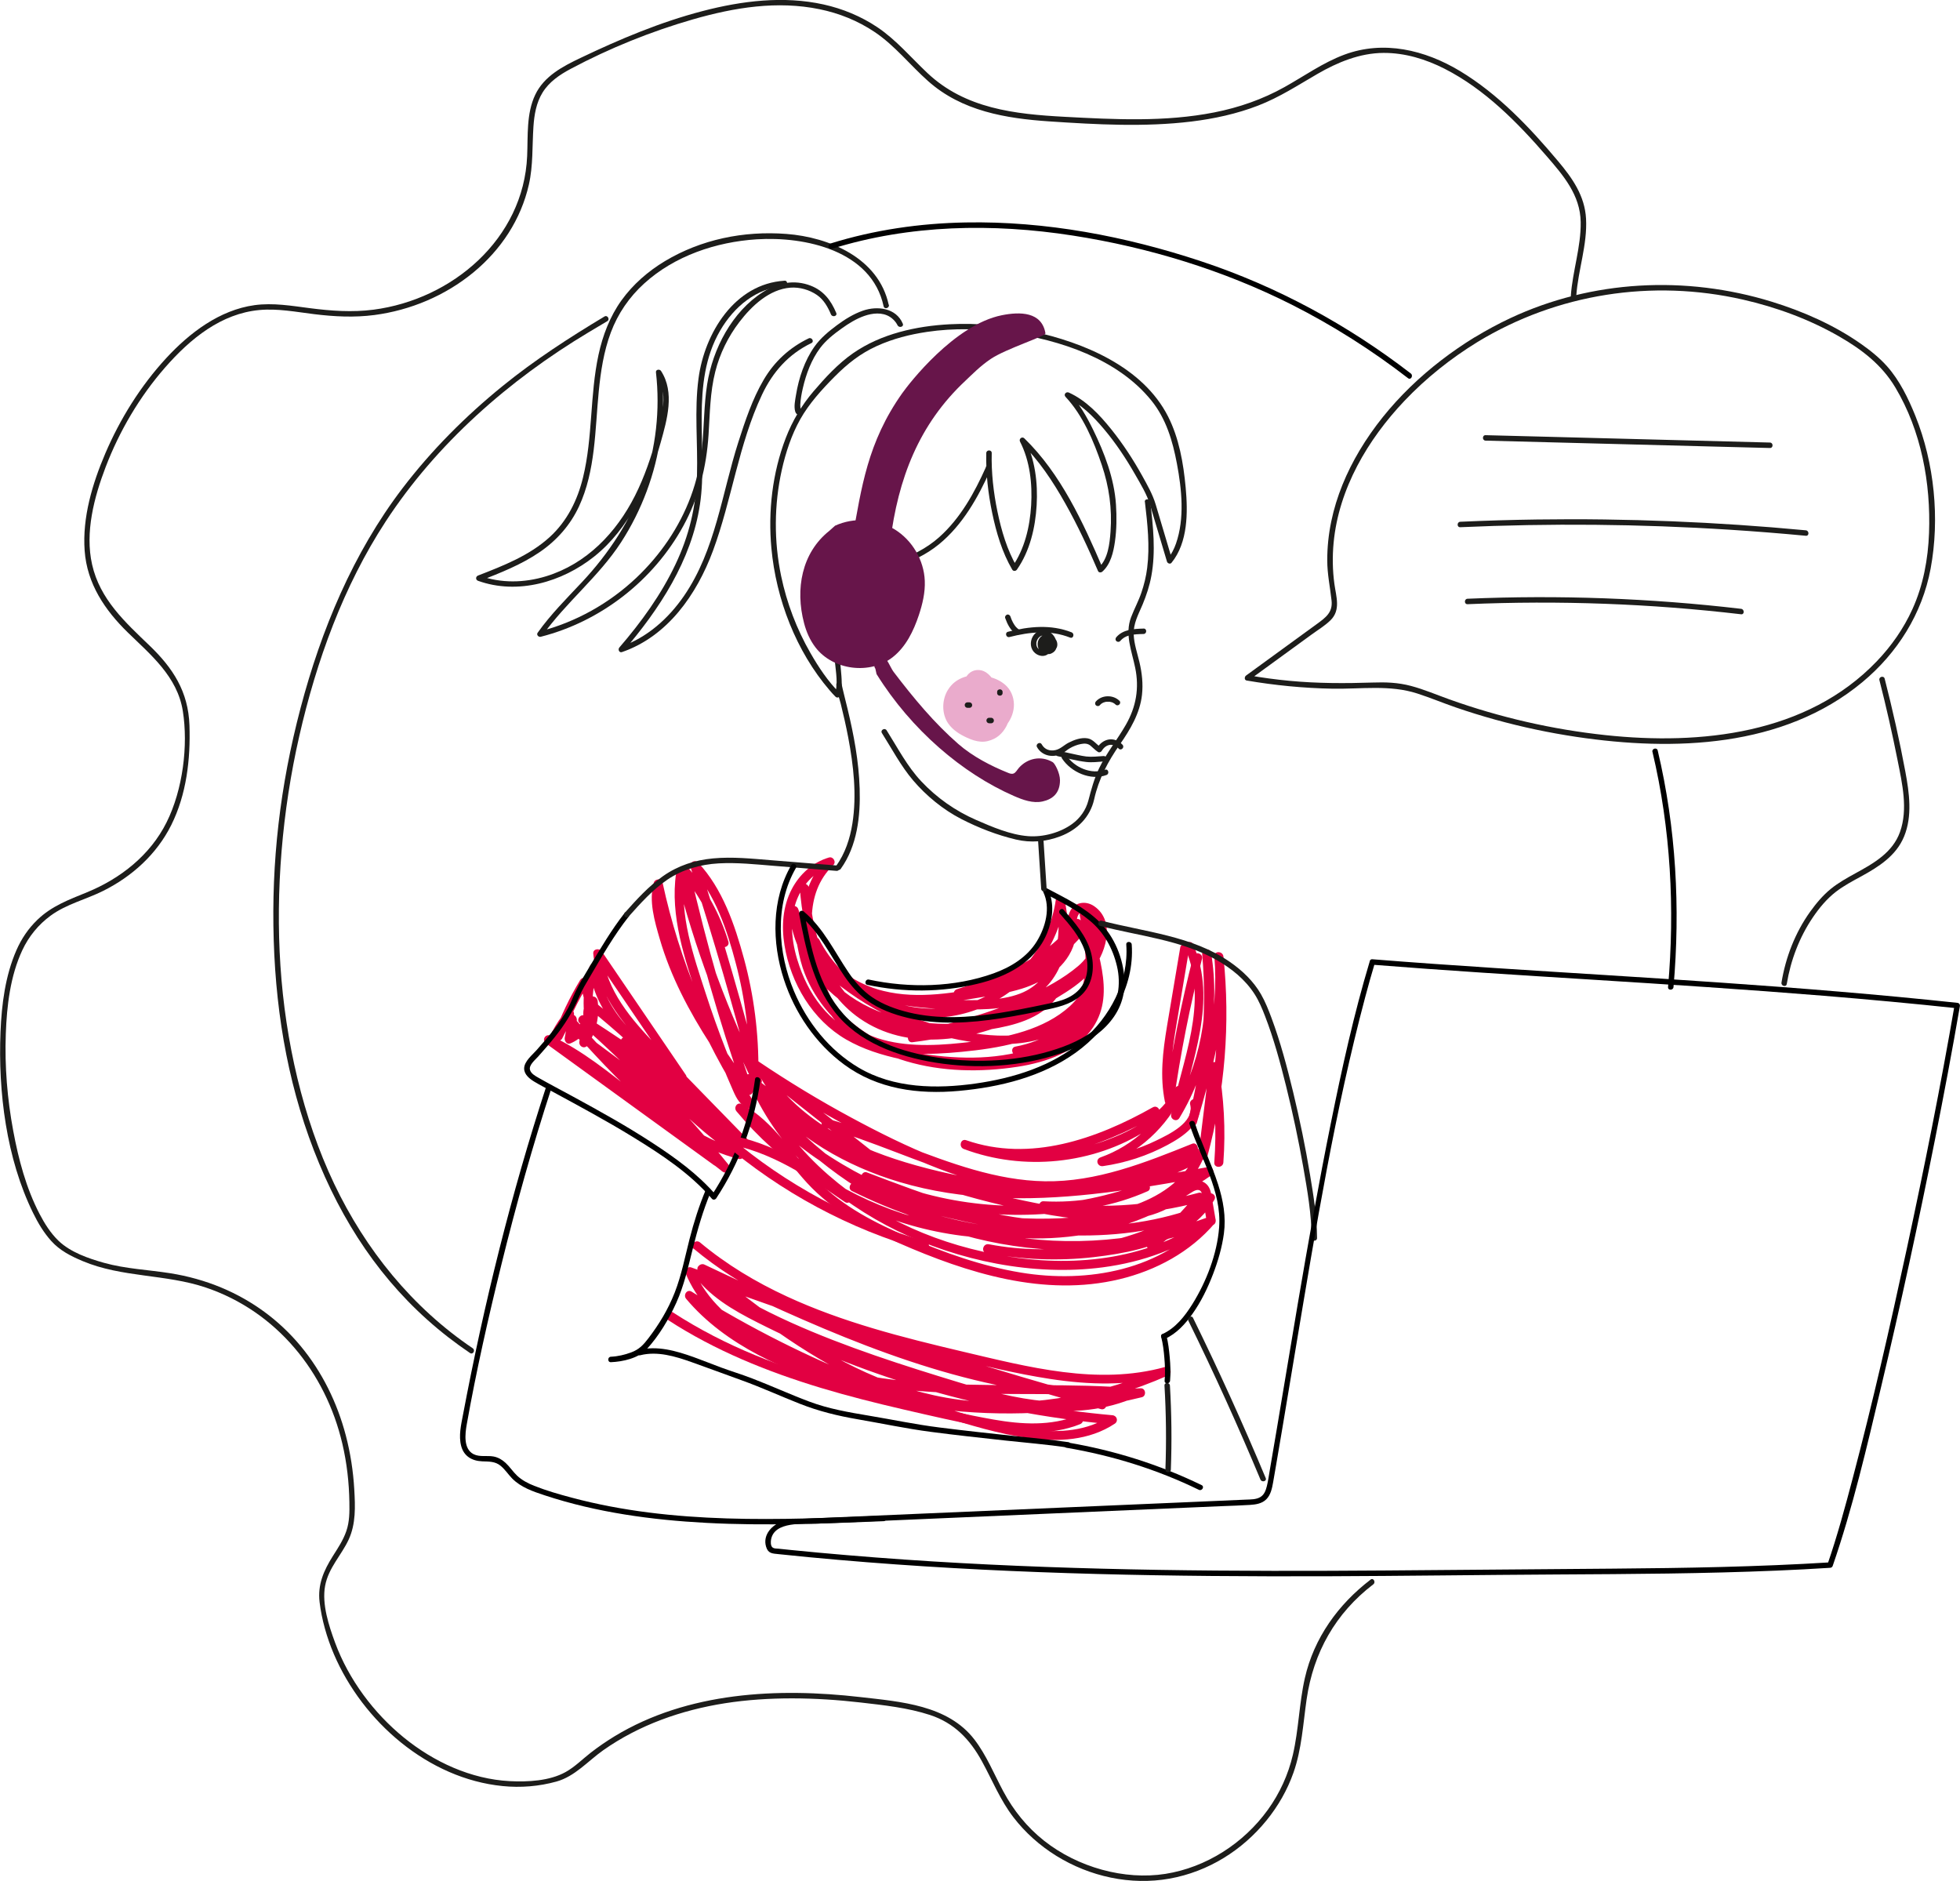 <?xml version="1.0" encoding="UTF-8"?>
<svg id="Layer_2" xmlns="http://www.w3.org/2000/svg" viewBox="0 0 449.4 431.25">
  <defs>
    <style>
      .cls-1 {
        fill: #eaabcc;
      }

      .cls-2 {
        fill: #e20042;
      }

      .cls-3 {
        fill: #1d1d1b;
      }

      .cls-4 {
        fill: #67154a;
      }
    </style>
  </defs>
  <g id="text">
    <g>
      <path class="cls-3" d="M245.71,144.97c-4.76-1.87-9.74-1.37-14.59-.13-.78.2-.45,1.4.33,1.21,4.66-1.19,9.36-1.66,13.92.13.75.29,1.07-.91.33-1.21h0Z"/>
      <path class="cls-3" d="M262.2,144.11c-2.23.06-4.69.17-6.25,1.98-.22.26-.25.63,0,.88.23.23.66.26.88,0,.59-.69,1.26-1.07,2.13-1.3,1.05-.27,2.15-.29,3.24-.32.8-.02.81-1.27,0-1.25h0Z"/>
      <path class="cls-3" d="M262.51,115.06c.59,5,1.16,10.14.52,15.16-.24,1.93-.7,3.82-1.33,5.66-.66,1.94-1.64,3.73-2.36,5.63-1.48,3.91.15,7.71.94,11.57.97,4.69.22,8.96-2.13,13.07-1.95,3.42-4.45,6.46-6.15,10.01-1.14,2.4-1.79,4.84-2.46,7.39-.57,2.17-1.9,4.04-3.72,5.36-2.77,2.01-6.67,3.05-10.09,2.79-4.06-.31-8.26-2.12-11.95-3.73-4.72-2.06-9.01-5.07-12.54-8.83-3.25-3.46-5.43-7.71-7.95-11.7-.43-.68-1.51-.05-1.08.63,2.31,3.65,4.33,7.52,7.14,10.83,3,3.53,6.91,6.74,11.04,8.86s8.23,3.68,12.53,4.71c3.41.81,6.9.52,10.18-.73,3.9-1.49,6.86-4.37,7.78-8.51,1.03-4.64,3.16-8.66,5.86-12.52,2.4-3.43,4.63-7.17,5.1-11.4.28-2.52,0-5.03-.58-7.49-.49-2.08-1.23-4.16-1.32-6.32-.11-2.56,1.08-4.62,2.04-6.91.88-2.12,1.6-4.3,2.01-6.56,1.03-5.59.41-11.37-.25-16.96-.09-.79-1.34-.8-1.25,0h0Z"/>
      <path class="cls-3" d="M191.76,156.98c0,1.41.69,3.04,1.02,4.4.63,2.54,1.21,5.1,1.7,7.67,1.22,6.43,1.99,13.19.97,19.71-.55,3.5-1.67,6.91-3.76,9.81-.47.65.61,1.28,1.08.63,3.78-5.26,4.54-12.08,4.34-18.39s-1.33-12.28-2.77-18.27c-.28-1.17-.57-2.33-.86-3.5-.1-.41-.2-.82-.29-1.22-.05-.23-.19-.84-.19-.84,0-.8-1.25-.81-1.25,0h0Z"/>
      <path class="cls-3" d="M203.4,140.34c.1-1.53-.63-3.04-1.46-4.28-.54-.81-1.14-1.62-2.04-2.05-1.48-.71-3.33-.65-4.83-.03-4.93,2.04-3.54,8.86-1.93,12.71,1.12,2.67,3.09,5,6.14,5.22.8.06.8-1.19,0-1.25-4.72-.34-6.25-6.94-6.37-10.75-.06-1.75.47-3.55,2.05-4.49,1.13-.68,2.59-.85,3.86-.49.69.2,1.12.56,1.57,1.12.94,1.18,1.86,2.73,1.75,4.29-.05.8,1.2.8,1.25,0h0Z"/>
      <path class="cls-3" d="M257.37,170.73c-1.86-1.98-4.52-1.46-5.86.79l.86-.22c-1.04-.68-1.74-1.82-3.03-2.03-1.44-.24-3.06.35-4.32,1-1.04.53-1.83,1.42-2.99,1.69-1.31.3-2.52-.12-3.18-1.31-.39-.7-1.47-.07-1.08.63,1.2,2.15,3.91,2.56,5.96,1.35.54-.32.99-.76,1.54-1.07.79-.46,1.67-.81,2.56-.98.81-.16,1.55-.16,2.21.38.58.48,1.07,1.02,1.7,1.43.28.19.69.06.86-.22.94-1.58,2.59-1.93,3.9-.54.55.59,1.43-.3.88-.88h0Z"/>
      <path class="cls-3" d="M253.37,176.47c-3.1,1.17-7-.5-8.77-3.18-.44-.67-1.53-.04-1.08.63,2.06,3.11,6.55,5.13,10.18,3.76.75-.28.42-1.49-.33-1.21h0Z"/>
      <path class="cls-3" d="M253.04,173.33c-1.31.08-2.64.25-3.95.11-.57-.06-1.39-.23-2.06-.37-1.4-.3-2.8-.61-4.2-.92-.78-.17-1.12,1.03-.33,1.21,2.16.47,4.33,1.07,6.53,1.33,1.33.16,2.68-.02,4.01-.11.8-.05.8-1.3,0-1.25h0Z"/>
      <path class="cls-3" d="M256.65,160.65c-1.44-1.41-4.03-1.36-5.38.17-.22.25-.25.63,0,.88.23.23.66.25.88,0,.06-.07.13-.14.2-.21.04-.03.07-.06.11-.1.05-.04-.06.04.03-.03.16-.11.32-.21.5-.29-.08.04,0,0,.04-.01.05-.02.09-.03.14-.05.09-.03.19-.06.28-.08.05-.01.1-.02.14-.03.02,0,.16-.03.04,0,.1-.01.19-.02.29-.02s.19,0,.29,0c.04,0,.08,0,.12,0,.01,0,.2.03.07,0,.18.03.36.07.54.13.05.02.09.03.14.05-.1-.04.02,0,.04.02.09.04.17.09.26.14.04.02.08.05.12.08.01,0,.13.1.08.05s.06.05.07.06c.04.04.09.08.13.12.58.56,1.46-.32.88-.88h0Z"/>
      <path class="cls-1" d="M226.07,160.53c.08.26.15.53.21.79.04.16.21.65.16.81,0-.02-.05-.63-.02-.08,0,.14.02.27.02.41s0,.27,0,.41c0,.08-.01.66,0,.26,0-.36-.01.06-.03.16s-.04.2-.07.3c-.03.12-.07.23-.11.35-.11.42.03-.11.08-.17-.12.13-.23.41-.32.57-.23.41.07-.15.12-.13-.02,0-.25.28-.27.3-.08.08-.16.15-.24.22-.23.24.43-.27.14-.11-.08.04-.7.44-.32.21.36-.22-.2,0-.3.06.37-.2.48-.03.18-.04-.1,0-.19,0-.29,0-.2-.01-.13,0,.21.04-.16.06-.6-.15-.75-.2-.08-.03-.33-.09-.37-.14,0,0,.44.21.17.06-.48-.26-.98-.48-1.46-.76-.22-.13-.43-.27-.64-.41-.24-.16-.19,0,.07.06-.06-.01-.25-.23-.28-.25-.09-.09-.17-.18-.26-.27-.2-.2.05-.15.15.2-.04-.15-.2-.33-.28-.47-.2-.34.09.2.1.25,0-.07-.07-.19-.09-.26-.05-.17-.06-.37-.13-.53.19.44.05.54.04.28,0-.09-.01-.18-.02-.28,0-.21.02-.41.02-.62,0-.33-.12.59-.04.28.02-.09.04-.18.06-.27.04-.16.09-.31.13-.47.1-.38-.08.2-.11.23.05-.07.08-.17.12-.25.1-.19.29-.39.36-.58-.02.05-.43.48-.15.21.05-.05.09-.1.14-.15.06-.06.56-.53.2-.2-.33.3.18-.07.28-.14.3-.19-.45.14-.11.04.15-.04.29-.1.44-.14.12-.03.24-.05.36-.08.33-.08.01-.11-.14,0,.13-.09.58-.04.74-.04.22,0,.44,0,.66.02.12,0,.25.02.37.03.33.02-.54-.09-.04,0,.44.08.88.17,1.31.3.11.03.21.07.32.11.37.12-.16,0-.16-.07,0,.02.6.32.65.35.52.33-.33-.33.11.09.06.06.11.12.17.17.31.31-.1-.08-.1-.14,0,.04.14.24.18.29.25.39-.08-.07-.05-.14,0,.02.08.28.1.33.17.5,0-.37,0-.09,0,.23,0,.47,0,.7-.01.35.12-.5.01-.17-.03.11-.05.23-.08.34s-.08.22-.11.34c-.1.33.23-.43.05-.13-.1.18-.31.43-.37.62.02-.06.41-.46.11-.15-.07.08-.14.16-.22.23s-.15.15-.23.22c-.15.15-.3.13.16-.11-.16.08-.31.21-.46.3-.09.05-.19.09-.28.15-.27.15.55-.18.12-.06-.16.05-.47.06-.59.15.06-.04.65-.02.24-.04-.1,0-.21,0-.3,0-.34,0,.06-.13.24.04-.03-.03-.28-.07-.3-.07-.31-.07.02-.14.18.1-.05-.08-.26-.13-.34-.18-.48-.29.29.3-.02,0-.07-.07-.14-.15-.21-.22-.3-.27.08.1.11.17-.08-.18-.23-.35-.33-.53-.01-.02-.1-.25-.14-.28.12.08.21.56.06.11-.07-.2-.1-.41-.16-.61-.09-.33.04.56.02.22,0-.1-.02-.21-.02-.31,0-.2,0-.39,0-.59.01-.51.02.07-.03.11.04-.04.1-.5.11-.57.07-.28.15-.56.25-.83.03-.09.07-.18.1-.27.22-.61-.25.49.04-.1.26-.53.53-1.05.83-1.56.07-.11.14-.22.2-.34l.07-.12c-1.08,1.06-2.01,1.28-2.78.65l-.13-.1c.06.06.12.12.18.19.33.35-.03.1-.03-.05,0,.12.33.57.39.68.17.3-.15-.47-.06-.14.04.14.09.28.13.42,0-.03.08.34.07.34-.04-.38-.06-.46-.04-.26,0,.09.01.17.02.26,0,.09,0,.17,0,.26-.01.43-.06.13.04-.08-.08.19-.2.59-.21.79,0-.1.29-.51.05-.17-.05.08-.32.48-.07.14.22-.3.06-.06,0-.02-.46.35.51-.32.02,0-.29.19.04-.16.22-.08-.06-.03-.59.18-.09.04.37-.1.13-.03-.02-.03-.29-.02.67.15.19,0,.05.02.56.31.23.08.25.16.37.35.1.02-.87-1.05-2.78-.97-3.67,0-1.02,1.11-.93,2.55,0,3.67,1.3,1.56,3.65,1.73,5.39.91,1.52-.72,2.57-2.34,2.87-3.97.32-1.77.05-3.61-.88-5.18-.46-.78-1.1-1.55-1.87-2.04-1.28-.82-2.97-.69-4.03.42-.52.55-.89,1.29-1.24,1.95-.44.83-.83,1.7-1.11,2.59-.49,1.55-.59,3.26-.16,4.83s1.38,2.95,2.72,3.91,3.08,1.17,4.68.83c3.21-.68,5.6-3.93,5.57-7.15-.02-1.76-.75-3.49-2.12-4.61-1.21-1-2.67-1.6-4.22-1.84-1.66-.27-3.43-.39-5.06.17s-2.82,1.49-3.7,2.88c-1.44,2.26-1.51,5.52.03,7.75,1.06,1.53,2.66,2.52,4.33,3.28,1.03.47,2.03.82,3.18.9,1.07.07,2.09-.21,3.04-.68,1.63-.81,2.82-2.48,3.34-4.19.6-1.95.34-4.09-.22-6.01-.38-1.3-1.85-2.25-3.19-1.81s-2.22,1.8-1.81,3.19h0Z"/>
      <path class="cls-3" d="M228.63,158.65v.24c0,.8,1.25.81,1.25,0v-.24c0-.8-1.25-.81-1.25,0v.24c0,.8,1.25.81,1.25,0v-.24c0-.8-1.25-.81-1.25,0h0Z"/>
      <path class="cls-3" d="M227.25,164.56h-.45c-.09,0-.17.01-.24.05-.08.03-.14.07-.2.13-.06.06-.1.12-.13.2-.04.07-.06.15-.05.24l.02.17c.03.11.08.2.16.28l.13.1c.1.06.2.08.32.09h.45c.09,0,.17-.01.24-.05.08-.03.14-.07.2-.13.06-.06.1-.12.13-.2.04-.07.06-.15.05-.24l-.02-.17c-.03-.11-.08-.2-.16-.28l-.13-.1c-.1-.06-.2-.08-.32-.09h0Z"/>
      <path class="cls-3" d="M222.27,161.02h-.45c-.09,0-.17.01-.24.05-.08.03-.14.07-.2.13-.06.06-.1.12-.13.2-.04.07-.06.15-.05.24l.02.17c.03.11.08.2.16.28l.13.1c.1.06.2.08.32.09h.45c.09,0,.17-.01.24-.05.08-.03.14-.07.2-.13.06-.06.1-.12.13-.2.04-.07.06-.15.05-.24l-.02-.17c-.03-.11-.08-.2-.16-.28l-.13-.1c-.1-.06-.2-.08-.32-.09h0Z"/>
      <path class="cls-3" d="M226.07,107.07c-2.62,5.87-5.86,11.75-10.72,16.08-2.96,2.64-6.45,4.36-10.21,5.56-2.88.92-5.93,1.58-8.52,3.2-3.72,2.32-5.3,6.09-5.6,10.37-.22,3.2.12,6.41.43,9.59.22,2.3.73,5.01,0,7.26l1.04-.28c-2.67-2.66-4.81-5.9-6.68-9.16-3.14-5.47-5.41-11.43-6.7-17.6-1.67-7.98-1.63-16.36.14-24.32.89-3.99,2.23-8.08,4.24-11.65s4.93-6.8,7.88-9.77,5.92-5.32,9.68-7.02,7.57-2.65,11.51-3.24c6.18-.92,12.51-.74,18.69.15,11.77,1.7,24.99,6,32.74,15.58,3.39,4.19,4.88,9.26,5.86,14.47,1.11,5.87,1.8,12.57-.21,18.33-.44,1.26-1.05,2.46-1.9,3.5l1.04.28c-1.26-4.24-2.53-8.49-3.79-12.73-.7-2.34-1.95-4.52-3.13-6.65-2.07-3.72-4.41-7.3-7.08-10.62s-5.79-6.63-9.71-8.4c-.63-.28-1.27.44-.76.98,3.98,4.25,6.47,10.17,8.31,15.61,1.69,5.01,2.39,10.02,2.01,15.3-.2,2.74-.57,6.33-2.76,8.27l.98.13c-4.51-10.52-9.65-21.72-17.99-29.8-.52-.5-1.3.13-.98.76,2.27,4.43,2.84,9.66,2.55,14.58s-1.49,10.05-4.35,14.13h1.08c-2.26-3.89-3.55-8.31-4.46-12.69s-1.42-8.91-1.31-13.4c.02-.8-1.23-.8-1.25,0-.11,4.6.42,9.24,1.36,13.74s2.27,9.01,4.59,12.98c.25.43.82.37,1.08,0,2.98-4.27,4.22-9.63,4.52-14.76s-.36-10.58-2.73-15.21l-.98.76c4.19,4.06,7.44,9,10.29,14.06s5.24,10.21,7.5,15.49c.17.39.72.36.98.13,1.91-1.69,2.54-4.46,2.89-6.88.4-2.8.42-5.66.24-8.48-.39-5.96-2.63-11.85-5.24-17.17-1.46-2.99-3.16-5.98-5.45-8.42l-.76.98c3.46,1.56,6.23,4.37,8.65,7.23,2.73,3.23,5.09,6.79,7.19,10.46,1.26,2.21,2.7,4.54,3.43,6.99l2.11,7.08c.59,1.97,1.17,3.93,1.76,5.9.12.41.73.66,1.04.28,3.79-4.66,3.77-11.57,3.25-17.24s-1.53-11.36-4.04-16.31c-5.78-11.38-19.36-16.98-31.16-19.51-6.17-1.32-12.55-1.96-18.86-1.63-7.7.4-15.79,2.18-22.21,6.65-3.41,2.37-6.37,5.58-9.06,8.73s-4.85,6.76-6.38,10.74c-3.05,7.96-4.06,16.75-3.28,25.22,1.08,11.7,5.66,23.62,13.36,32.59.43.51.88,1,1.35,1.47.34.34.9.17,1.04-.28.6-1.88.35-4.03.18-5.97-.23-2.72-.56-5.43-.63-8.16-.12-4.69.63-9.48,4.82-12.21,2.54-1.66,5.58-2.3,8.43-3.21,3.58-1.14,6.94-2.73,9.87-5.12,5.43-4.43,9-10.79,11.81-17.09.32-.73-.75-1.37-1.08-.63h0Z"/>
      <path class="cls-3" d="M182.93,93.92c-.2.3.75,0,.62.18-.02.03-.06-.06-.04-.16.07-.32-.03-.77-.02-1.11.06-1.29.3-2.58.59-3.84.75-3.25,1.96-6.53,3.98-9.22,1.33-1.78,3.16-3.2,4.95-4.48,1.59-1.14,3.3-2.2,5.15-2.85s4.1-.92,5.89.21c.52.33.98.77,1.34,1.26.13.17.23.36.34.54.04.07.19.41.06.09.31.73,1.52.41,1.21-.33-1.52-3.62-5.84-4.14-9.16-2.98-2.14.75-4.09,1.96-5.9,3.3-1.92,1.43-3.79,2.96-5.18,4.92-2.27,3.21-3.61,7.2-4.24,11.06-.19,1.16-.53,2.66-.19,3.83.28.95,1.16.99,1.69.2.45-.67-.63-1.3-1.08-.63h0Z"/>
      <path class="cls-2" d="M183.38,203.55c.83,11.1,4.14,23.32,13.79,29.98,10.83,7.47,24.94,5.24,36.18.06,3.09-1.42,6.08-3.07,8.99-4.83,2.75-1.65,5.5-3.44,7.65-5.85,3.38-3.79,6.06-11.53.92-15.13-2.05-1.44-4.8-.93-5.73,1.53-.44,1.15-.41,2.41-.45,3.61-.05,1.53-.36,2.97-1.07,4.34-3.16,6.05-10.28,7.74-16.45,8.84-8.03,1.43-16.59,3.09-24.67,1.08-6.18-1.53-12.22-5.4-14.57-11.55l-1.9.8c4.61,9.06,13.89,15.31,23.91,16.65s20.39-2.93,27.02-10.76c3.73-4.4,6.29-9.75,7.1-15.48h-2.01c1.77,7.71.04,17.81-8.22,20.96-4.57,1.74-9.92,1.51-14.74,1.47s-9.48-.37-14.11-1.36c-5.21-1.11-10.17-3.09-14.47-6.27-.95-.7-2.14.86-1.26,1.64,9.2,8.13,20.67,13.61,32.81,15.5,10.09,1.57,23.29.76,27.57-10.33,2.34-6.06,1.13-12.93-.05-19.1l-2.01.55c2.23,7.3,4.83,16.41.04,23.27-2.29,3.28-5.99,5.39-9.68,6.74-4.2,1.53-8.63,2.31-13.09,2.51s-9.04-.14-13.5-.85c-4.06-.65-8.11-1.53-11.95-3.01s-7.36-3.67-10.14-6.7-4.66-6.55-5.98-10.3c-1.63-4.63-2.44-9.82-.86-14.58,1.28-3.85,4.21-7.22,8.17-8.4l-1.01-1.74c-6.3,6.03-6.42,15.33-4.32,23.23,1.11,4.2,2.55,8.65,4.98,12.29,2.02,3.02,4.86,5.33,8.19,6.78,6.87,3,14.72,2.71,22.02,2.01,8.46-.81,17.56-2.4,24.55-7.57,3.63-2.69,6.07-6.32,6.64-10.84.6-4.79-.68-9.62-1.97-14.18-.31-1.08-2.2-.92-2.05.28.52,3.9,1.66,7.66,2.51,11.49s1.38,7.8.02,11.52c-2.3,6.31-9.2,9.1-15.29,10.33-14.66,2.97-32.06.73-42.68-10.68-2.59-2.79-4.7-6.08-5.97-9.68-1.54-4.36-1.65-9.06-3.22-13.41-.37-1.04-2.12-.97-2.05.28.6,9.44,6.57,17.71,14.5,22.58,9.35,5.73,20.95,6.44,31.55,4.73,5.44-.88,11.37-2.4,14.97-6.91.73-.91-.16-2.18-1.26-1.64-9.9,4.87-20.59,8.07-31.54,9.41l.28,2.05c7.86-1.94,15.74-3.94,23.27-6.98,3.68-1.48,7.26-3.2,10.65-5.26,3.07-1.87,6.4-3.99,8.31-7.12s1.92-7.39-.97-9.81c-.55-.46-1.22-.37-1.64.21-6.77,9.53-17.77,15.82-29.42,16.83l.28,2.05c10.35-3.38,21.47-7.27,27.99-16.57l-1.64.21c4.35,4.45,4.83,11.67,1.99,17.05-3.07,5.79-9.17,9.25-15.46,10.43-1.32.25-.76,2.25.55,2.01,6.98-1.31,13.9-5.43,17.02-12.03,2.91-6.15,2.23-13.97-2.63-18.94-.5-.51-1.26-.33-1.64.21-6.17,8.79-16.98,12.42-26.75,15.61-1.06.34-.95,2.15.28,2.05,12.44-1.08,23.98-7.68,31.22-17.86l-1.64.21c3.66,3.05.79,7.88-2.03,10.27-3.44,2.92-7.64,5.13-11.73,7.01-8.47,3.89-17.57,6.18-26.58,8.41-1.11.27-.91,2.19.28,2.05,11.34-1.39,22.34-4.65,32.59-9.7l-1.26-1.64c-2.93,3.66-7.5,5.13-11.95,6-5.05.99-10.26,1.38-15.4.97-9.5-.76-18.73-4.65-24.72-12.27-3.07-3.91-5.08-8.64-5.4-13.62l-2.05.28c1.5,4.18,1.66,8.68,3.04,12.89,1.12,3.4,2.89,6.52,5.12,9.3,4.71,5.9,11.39,9.98,18.58,12.13,8.24,2.46,17.17,2.58,25.62,1.28,6.42-.99,13.52-3.37,17.28-9.05,5.46-8.24.24-18.01-.92-26.67l-2.05.28c2.07,7.29,3.97,15.78-2.36,21.56-5.87,5.36-14.56,7.21-22.21,8.12-6.78.81-14,1.4-20.67-.43-3.12-.86-6.08-2.32-8.39-4.62-2.86-2.85-4.36-6.69-5.62-10.45-2.73-8.12-4.22-18.39,2.65-24.97.75-.72-.02-2.04-1.01-1.74-3.74,1.11-6.74,3.85-8.53,7.28-2.06,3.95-2.36,8.49-1.65,12.82,1.42,8.71,6.41,17.15,14.14,21.62,3.87,2.24,8.21,3.59,12.57,4.52,4.72,1,9.56,1.64,14.38,1.75,8.85.2,19.39-1.33,26.14-7.62,7.83-7.31,5.26-18.56,2.5-27.58-.4-1.29-2.26-.75-2.01.55,1.01,5.26,2.02,10.92.63,16.2s-5.17,8.62-10.14,10.15-9.93,1.32-14.83.61c-5.64-.81-11.2-2.41-16.41-4.73-5.86-2.61-11.29-6.08-16.1-10.33l-1.26,1.64c8.38,6.2,19.04,7.78,29.22,7.91,5.13.07,10.82.29,15.7-1.54,4.21-1.58,7.24-4.81,8.89-8.95,1.83-4.59,1.88-9.8.79-14.57-.22-.95-1.86-1.04-2.01,0-1.34,9.46-7.56,17.8-16.06,22.1s-18.96,3.55-27.2-1.38c-4.66-2.78-8.49-6.78-10.96-11.62-.53-1.03-2.33-.31-1.9.8,1.9,4.96,5.83,8.73,10.57,11.02,5.56,2.69,11.76,3.24,17.85,2.8,3.4-.25,6.78-.77,10.15-1.34s6.61-1.06,9.79-2.05c5.24-1.63,10.46-5.03,12.06-10.58.33-1.13.41-2.29.44-3.46.03-1.07-.09-3.01,1.16-3.49s2.6.99,3.08,1.98c.66,1.34.71,3.01.45,4.46-1.16,6.48-7.68,10.05-12.91,13.01-10.68,6.05-23.63,10.53-35.68,5.73s-16.57-18.6-17.47-30.72c-.1-1.33-2.18-1.34-2.08,0h0Z"/>
      <path class="cls-2" d="M173.89,245.85c.1-8.78-1-17.56-3.3-26.04-2.11-7.77-4.93-16.11-10.55-22.08-.7-.75-2.06.02-1.74,1.01,5.26,16.31,10.04,32.77,14.35,49.36l1.9-.8c-7.49-15.05-13.36-30.87-17.51-47.16-.24-.93-1.85-1.05-2.01,0-1.46,9.84,2.02,19.84,5.06,29.07,1.56,4.75,3.28,9.44,5.15,14.08.92,2.29,1.88,4.57,2.88,6.83.76,1.72,1.62,3.37,3.51,4,.85.28,1.66-.78,1.18-1.53-9.95-15.32-17.04-32.37-20.89-50.23-.22-1.04-1.73-.94-2.01,0-1.22,4.13.2,8.9,1.36,12.9,1.24,4.28,2.92,8.43,4.89,12.43,4,8.13,9.16,15.62,14.5,22.92.64.88,2.32.4,1.9-.8-5.75-16.5-10.58-33.32-14.46-50.36l-1.74,1.01c3.93,4.68,6.86,10.11,8.64,15.96.39,1.28,2.4.73,2.01-.55-1.89-6.21-5.01-11.92-9.18-16.88-.71-.85-1.95.08-1.74,1.01,3.88,17.04,8.71,33.85,14.46,50.36l1.9-.8c-5.08-6.95-10.01-14.07-13.92-21.76-1.94-3.82-3.62-7.77-4.89-11.86-.64-2.05-1.17-4.14-1.59-6.25-.45-2.25-.8-4.53-.14-6.77h-2.01c3.88,18.02,11.06,35.27,21.1,50.73l1.18-1.53c-1.78-.6-2.56-3.71-3.21-5.23-.9-2.11-1.76-4.23-2.6-6.36-1.65-4.21-3.17-8.47-4.56-12.77-2.77-8.55-6.11-17.95-4.76-27.06h-2.01c4.2,16.46,10.15,32.45,17.72,47.66.54,1.08,2.19.32,1.9-.8-4.3-16.59-9.09-33.05-14.35-49.36l-1.74,1.01c5.46,5.81,8.13,14.06,10.13,21.62,2.17,8.16,3.2,16.58,3.1,25.03-.01,1.34,2.07,1.34,2.08,0h0Z"/>
      <path class="cls-2" d="M134.97,231.17c12.52,10.15,23.92,21.63,33.97,34.23l1.01-1.74c-7.86-1.99-14.6-6.66-20.57-12.01-6.52-5.83-12.5-12.33-18.28-18.88-.8-.91-2.19.25-1.64,1.26,1.77,3.22,4.58,5.56,7.49,7.71,3.27,2.42,6.52,4.83,9.61,7.48,6.22,5.33,11.9,11.27,16.98,17.71l1.26-1.64c-12.82-9.29-25.65-18.58-38.47-27.87l-1.05,1.8c7.32,3.35,13.56,8.59,19.88,13.49,6.83,5.29,13.66,10.58,20.48,15.87,1.06.82,2.33-.42,1.47-1.47-9.93-12.23-20.87-23.63-32.69-34.05l-1.26,1.64c12.86,8.39,25.8,16.87,36.66,27.84.94.95,2.41-.51,1.47-1.47-6.94-7.14-13.94-14.23-20.83-21.43-5.61-5.85-11.51-12.58-12.3-21.01l-1.94.53c6.43,9.45,12.86,18.9,19.29,28.35l1.42-1.42c-8.49-5.91-18.42-13.02-19.69-24.18-.13-1.14-1.65-1.44-2.05-.28-1.65,4.81-1.81,9.97-.51,14.88.31,1.15,2.01.89,2.05-.28.12-3.85-.49-7.67-1.81-11.29-.3-.82-1.42-1.05-1.9-.25-2.41,3.99-4.41,8.2-6.01,12.58-.4,1.1,1.37,1.85,1.9.8.87-1.72,1.73-3.44,2.6-5.16.5-.99-.84-2.23-1.64-1.26-1.28,1.55-2.4,3.2-3.32,4.99-.61,1.19,1.16,2.23,1.8,1.05.72-1.33,1.79-2.38,3.2-2.96l-1.28-1.28c-.26,1.5-.52,2.99-.78,4.49-.12.68.47,1.62,1.28,1.28,2.58-1.08,4.47-3.2,5.06-5.96l-2.01-.55c-.33,2.03-.65,4.06-.98,6.09-.18,1.13,1.23,1.84,1.9.8,1.94-2.99,2.77-6.57,2.3-10.11-.12-.88-1.06-1.39-1.78-.74-2.17,1.98-1.82,5.37-.16,7.56,2.06,2.71,5.59,3.99,8.3,5.91,5.47,3.89,9.91,9.01,15.15,13.18,2.86,2.28,5.91,4.23,9.33,5.57,1.1.43,1.83-1.36.8-1.9-9.55-5.06-17.91-12.21-24.33-20.91-.79-1.07-2.59-.04-1.8,1.05,6.73,9.22,14.75,17.36,23.87,24.23,1.07.81,2.11-1,1.05-1.8-8.81-6.64-16.62-14.58-23.12-23.49l-1.8,1.05c6.63,9,15.19,16.43,25.08,21.66l.8-1.9c-7.12-2.79-12.4-8.59-17.95-13.61-2.77-2.5-5.66-4.89-8.89-6.78-1.75-1.03-3.79-1.97-4.98-3.69-.96-1.39-1.24-3.44.11-4.66l-1.78-.74c.43,3.22-.25,6.33-2.02,9.06l1.9.8c.33-2.03.65-4.06.98-6.09.21-1.3-1.73-1.88-2.01-.55-.42,2-1.69,3.71-3.6,4.51l1.28,1.28c.26-1.5.52-2.99.78-4.49.12-.68-.47-1.62-1.28-1.28-1.92.79-3.45,2.08-4.45,3.92l1.8,1.05c.84-1.63,1.83-3.15,3-4.57l-1.64-1.26c-.87,1.72-1.73,3.44-2.6,5.16l1.9.8c1.53-4.21,3.48-8.24,5.8-12.08l-1.9-.25c1.26,3.46,1.85,7.05,1.73,10.73l2.05-.28c-1.21-4.57-1.02-9.3.51-13.77l-2.05-.28c1.37,12.03,11.51,19.57,20.72,25.98.85.59,2-.58,1.42-1.42-6.43-9.45-12.86-18.9-19.29-28.35-.53-.77-2.04-.59-1.94.53.81,8.62,6.33,15.53,12.07,21.6,7.12,7.53,14.44,14.88,21.67,22.31l1.47-1.47c-10.97-11.09-24.08-19.68-37.08-28.16-.98-.64-2.15.85-1.26,1.64,11.82,10.42,22.76,21.82,32.69,34.05l1.47-1.47c-6.96-5.39-13.92-10.78-20.88-16.17-6.33-4.9-12.58-10.15-19.91-13.51-1.22-.56-2.14,1.01-1.05,1.8,12.82,9.29,25.65,18.58,38.47,27.87,1.04.75,1.93-.79,1.26-1.64-4.98-6.32-10.55-12.16-16.64-17.42-2.92-2.52-5.96-4.88-9.07-7.15s-6.18-4.53-8.04-7.91l-1.64,1.26c5.96,6.76,12.13,13.48,18.91,19.44,6.07,5.35,12.93,9.98,20.86,11.99,1.08.27,1.63-.96,1.01-1.74-10.05-12.6-21.44-24.09-33.97-34.23-1.03-.84-2.51.63-1.47,1.47h0Z"/>
      <path class="cls-2" d="M271.8,217.56c5.4,12.32-.79,25.73-3.27,37.94-.23,1.13,1.27,1.85,1.9.8,6.82-11.31,9.38-24.84,7.26-37.87-.19-1.15-2.15-.89-2.05.28,1.13,12.81.05,25.71-3.23,38.14-.34,1.3,1.63,1.84,2.01.55,3.61-12.37,7.24-25.11,6.1-38.13h-2.08c1.61,15.19.39,30.57-3.62,45.32l2.05.28c.83-6.79,1.67-13.57,2.5-20.36l-2.05.28c1.28,7.17,1.64,14.46,1.1,21.72-.1,1.34,1.98,1.33,2.08,0,.55-7.45.14-14.92-1.18-22.27-.23-1.26-1.92-.78-2.05.28-.83,6.79-1.67,13.57-2.5,20.36-.15,1.18,1.75,1.38,2.05.28,4.05-14.91,5.31-30.51,3.69-45.87-.14-1.31-2.2-1.34-2.08,0,1.13,12.85-2.46,25.37-6.03,37.58l2.01.55c3.32-12.6,4.45-25.72,3.3-38.7l-2.05.28c2.03,12.46-.54,25.46-7.05,36.26l1.9.8c2.63-12.93,8.76-26.54,3.06-39.55-.54-1.22-2.33-.17-1.8,1.05h0Z"/>
      <path class="cls-2" d="M189.03,258.47c11.02,3.12,21.4,8.07,32.37,11.34,5.26,1.57,10.66,2.72,16.15,3.03,5.77.32,11.52-.44,17.1-1.86,6.59-1.68,12.91-4.22,19.2-6.75l-.8-1.9c-12.06,6.15-25.58,9.11-39.1,9.02s-27.16-3.22-39.33-9.26c-6.83-3.39-13.19-7.68-18.83-12.81-1.01-.92-2.31.45-1.47,1.47,8.17,10.02,19.75,16.64,32.04,20.28,14.25,4.22,29.31,4.33,43.98,2.75,9.08-.97,18.08-2.56,27.06-4.2l-.8-1.9c-12.97,9.04-28.57,14.06-44.38,14.31s-30.22-4.1-43.07-12.17c-7.12-4.47-13.49-10.05-18.86-16.51l-1.26,1.64c6.84,3.76,10.9,10.7,16.05,16.29,5.77,6.26,13.28,10.36,21,13.74,15.75,6.91,33.36,12.44,50.61,8.3,8.34-2,16.21-6.23,21.81-12.8.71-.83-.25-2.4-1.26-1.64-13.06,9.81-30.25,11.75-46.02,9.24s-29.67-8.63-41.19-18.61c-6.43-5.57-11.76-12.29-15.46-19.96l-1.8,1.05c3.7,7.03,10.01,12.2,16.57,16.46s14.26,7.88,22.01,10.3,15.85,3.81,23.98,4.1c7.64.27,15.59-.25,22.96-2.39s14.42-6.14,17.55-13.32c.4-.91-.44-1.97-1.42-1.42-13.1,7.34-28.47,8.59-43.16,7.01-7.18-.77-14.33-2.19-21.28-4.13-6.4-1.79-12.69-4.12-18.47-7.42-6.37-3.64-12-8.5-15.87-14.78-.71-1.15-2.4-.14-1.8,1.05,6.32,12.5,20.68,18.52,33.04,23.27,7.54,2.9,15.29,5.26,23.17,7.08,7.28,1.67,14.8,3.16,22.28,3.46,7.09.28,14.62-.88,19.91-6,.83-.81-.26-2.3-1.26-1.64-17.1,11.43-38.83,11.74-57.96,5.81-5.74-1.78-11.29-4.08-16.67-6.74l-.8,1.9c19.42,5.83,39.75,11.53,60.23,9.78,5.64-.48,11.22-1.55,16.61-3.29l-.8-1.9c-13.5,7.72-29.62,10.43-44.89,7.51l-.55,2.01c8.11,1.53,16.41,1.89,24.61.95,6.87-.79,14.08-2.18,20.1-5.75,3.08-1.83,5.74-4.28,7.56-7.38.63-1.08-.76-1.98-1.64-1.26-4.49,3.69-8.99,7.39-13.48,11.08-1.04.85.44,2.32,1.47,1.47,4.05-3.33,7.74-7.06,11.01-11.16.61-.77.07-2.03-1.01-1.74-11.47,3.11-23.51,3.8-35.26,1.97l-.28,2.05c8.22.47,16.39-1.07,23.92-4.4,1.07-.47.3-2.32-.8-1.9-15.85,6-33.45,6.88-49.84,2.58-4.64-1.22-9.16-2.85-13.5-4.88l-.8,1.9c21.09,8.04,45.03,16.59,67.13,7.01,2.72-1.18,5.14-2.71,7.64-4.29.57-.36,1.58-1.05,2.24-.5.44.36.49,1.33.58,1.84.31,1.78.61,3.56.91,5.33l.73-1.28c-15.35,5.66-32.17,7.12-48.26,4.09-14.62-2.75-28.46-9.21-40.01-18.59-6.32-5.13-11.95-11.09-16.68-17.71l-1.64,1.26c9.62,7.61,19.93,14.31,30.81,19.97.99.51,2.24-.87,1.26-1.64-9.64-7.62-19.28-15.24-28.92-22.86l-1.26,1.64c12.57,8.47,25.93,16.12,39.98,21.87,13,5.32,27.11,8.5,41.16,6.29,7.39-1.17,14.56-3.87,20.64-8.28,1.07-.78.04-2.59-1.05-1.8-10.85,7.87-24.84,9.96-37.91,8.12-14.33-2.03-27.72-8.22-40.35-15.03-7.35-3.96-14.49-8.29-21.41-12.96-.97-.65-2.19.9-1.26,1.64,9.64,7.62,19.28,15.24,28.92,22.86l1.26-1.64c-10.72-5.57-20.91-12.14-30.39-19.64-.84-.66-2.39.21-1.64,1.26,8.62,12.09,20.13,22.05,33.35,28.82,14.25,7.3,30.31,10.72,46.3,9.95,9.44-.45,18.79-2.33,27.65-5.6.57-.21.83-.68.73-1.28-.26-1.55-.53-3.09-.79-4.64-.2-1.19-.33-2.55-1.24-3.46-1.95-1.95-4.52.05-6.27,1.18-4.75,3.09-10.12,5.08-15.67,6.18-11.83,2.34-23.96.47-35.41-2.89-6.98-2.05-13.79-4.64-20.58-7.23-1.09-.42-1.87,1.4-.8,1.9,15.72,7.34,33.58,9.58,50.65,6.48,4.88-.88,9.66-2.22,14.3-3.98l-.8-1.9c-7.18,3.18-15.03,4.56-22.86,4.12-1.15-.07-1.45,1.86-.28,2.05,12.13,1.89,24.52,1.24,36.37-1.97l-1.01-1.74c-3.28,4.1-6.96,7.83-11.01,11.16l1.47,1.47c4.49-3.69,8.99-7.39,13.48-11.08l-1.64-1.26c-4.12,7.02-12.5,9.75-20.04,11.21-9.84,1.9-20.03,1.88-29.88.02-1.31-.25-1.87,1.76-.55,2.01,15.83,3.03,32.5.29,46.5-7.72,1.01-.58.34-2.27-.8-1.9-19.38,6.25-40.02,3.16-59.31-1.84-5.51-1.43-10.97-3.02-16.43-4.66-1.11-.33-1.87,1.37-.8,1.9,18.85,9.33,40.7,14.33,61.32,8.14,5.46-1.64,10.67-4.04,15.41-7.21l-1.26-1.64c-4.6,4.46-11.11,5.54-17.28,5.43-7.14-.13-14.33-1.53-21.28-3.06-7.44-1.64-14.77-3.77-21.92-6.37-6.66-2.42-13.31-5.15-19.46-8.68s-11.9-8.21-15.18-14.69l-1.8,1.05c7.22,11.72,19.88,18.34,32.67,22.3,14.23,4.4,29.78,6.81,44.66,5.22,8.51-.91,16.81-3.25,24.3-7.45l-1.42-1.42c-2.69,6.18-8.55,9.84-14.75,11.88-6.92,2.28-14.41,2.91-21.66,2.84-15.55-.15-31.03-4.45-44.4-12.4-7.33-4.36-14.61-9.79-18.67-17.48-.63-1.2-2.37-.14-1.8,1.05,6.79,14.09,19.02,24.85,32.95,31.64s31.12,10.45,47.09,8.35c9.16-1.2,18.05-4.34,25.48-9.93l-1.26-1.64c-10.47,12.28-27.75,15.3-43.01,12.77-8.89-1.47-17.45-4.52-25.71-8.07-7.53-3.24-15.05-7.01-20.83-12.95s-9.96-13.51-17.39-17.59c-1.08-.59-2,.75-1.26,1.64,9.78,11.77,22.94,20.61,37.48,25.36s31.45,5.16,46.72.91c8.79-2.45,17.15-6.36,24.64-11.58.98-.68.37-2.12-.8-1.9-27.96,5.1-58.88,9.87-84.9-4.83-6.16-3.48-11.68-7.98-16.16-13.48l-1.47,1.47c10.28,9.35,22.85,15.98,36.27,19.55s27.65,4.12,41.29,1.47c7.72-1.5,15.21-4.07,22.22-7.64,1.03-.53.3-2.35-.8-1.9-10.79,4.35-21.97,8.81-33.8,8.61-11.14-.19-21.76-4.21-32.04-8.13-5.9-2.25-11.79-4.52-17.87-6.24-1.29-.37-1.84,1.64-.55,2.01h0Z"/>
      <path class="cls-2" d="M264.33,253.86c-12.87,7.27-28.15,12.65-42.8,7.55-1.28-.44-1.79,1.54-.55,2.01,13.67,5.14,29.71,3.54,42.03-4.35,3.35-2.14,6.48-4.82,8.2-8.49l-1.8-1.05c-3.31,7.31-9.49,13.11-17.06,15.81-1.29.46-.76,2.19.55,2.01,5.16-.74,10.17-2.37,14.77-4.84,3.54-1.9,8.43-5.08,7.23-9.81-.33-1.3-2.34-.75-2.01.55,1.04,4.09-4.96,6.86-7.83,8.26-4,1.95-8.31,3.21-12.71,3.83l.55,2.01c8.06-2.88,14.77-8.95,18.31-16.77.55-1.21-1.23-2.27-1.8-1.05-2.87,6.12-10.01,9.8-16.09,12.01-6.47,2.34-13.42,3.22-20.26,2.57-3.95-.37-7.82-1.3-11.53-2.69l-.55,2.01c15.16,5.28,31.07-.24,44.4-7.76,1.17-.66.12-2.46-1.05-1.8h0Z"/>
      <path class="cls-2" d="M159.04,286.27c10.96,9.17,24.1,15.03,37.64,19.3,6.91,2.18,13.93,3.97,20.98,5.65,7.66,1.83,15.33,3.73,23.12,4.92,8.93,1.36,18.08,1.66,26.86-.78l-.8-1.9c-13.82,6.1-29.16,9.14-44.26,7.74s-28.47-7.72-40.77-16.03c-6.95-4.69-13.52-9.91-20.07-15.13l-1.26,1.64c24.94,11.79,50.58,23.82,78.18,27.62,7.58,1.04,15.23,1.44,22.88,1.03l-.28-2.05c-27.75,6.83-58.26,4.11-84.04-8.43-6.92-3.37-13.43-7.65-18.41-13.59l-1.26,1.64c12.12,7.57,24.88,14.1,38.11,19.51,6.57,2.69,13.26,5.1,20.03,7.22s13.24,4.1,20.05,5.05,13.98.61,19.86-3.28c.89-.59.5-1.85-.53-1.94-26.16-2.34-51.89-9.39-75.57-20.74-6.3-3.02-13.13-6.08-17.77-11.48l-1.26,1.64c11.42,8,24.34,13.46,37.43,18.05,6.67,2.34,13.41,4.52,20.16,6.61s13.28,3.84,20.14,4.62c7.62.86,15.32.22,22.37-2.93,1.04-.46.39-1.86-.53-1.94-28.51-2.46-60.11,3.56-86.03-11.68-6.17-3.62-12.05-8.55-14.82-15.33l-1.28,1.28c24.23,8.89,48.73,17.04,73.46,24.42,7,2.09,14.02,4.11,21.05,6.08,1.29.36,1.84-1.65.55-2.01-24.86-6.94-49.5-14.65-73.88-23.12-6.9-2.4-13.78-4.86-20.64-7.37-.7-.26-1.57.56-1.28,1.28,5.11,12.53,19.01,19.55,31.29,23.18,14.23,4.22,29.2,4.52,43.93,4.57,9.22.03,18.45,0,27.65.79l-.53-1.94c-12.64,5.66-26.98,2.34-39.64-1.51s-26.06-8.12-38.45-13.69c-6.95-3.13-13.67-6.77-19.92-11.15-1.02-.72-1.99.79-1.26,1.64,4.14,4.82,9.93,7.73,15.53,10.51,6,2.98,12.14,5.68,18.39,8.11,12.47,4.84,25.37,8.56,38.51,11.08,7.41,1.42,14.88,2.46,22.39,3.14l-.53-1.94c-5.26,3.48-11.62,3.89-17.72,3.14-6.55-.81-13-2.78-19.29-4.71-13.2-4.05-26.06-9.2-38.4-15.39-7.02-3.52-13.87-7.38-20.54-11.54-1.06-.66-1.99.77-1.26,1.64,9.04,10.78,23.05,16.66,36.2,20.68,14.14,4.32,29.05,6.16,43.81,5.45,8.25-.4,16.45-1.59,24.47-3.57,1.12-.28.91-2.11-.28-2.05-27.59,1.47-54.2-7.73-79.1-18.72-7.02-3.1-13.97-6.36-20.91-9.64-.98-.46-2.25.84-1.26,1.64,11.81,9.42,23.82,19.01,37.7,25.23s29.58,8.17,44.89,5.89c8.65-1.29,17.05-3.84,25.04-7.37,1.1-.48.31-2.21-.8-1.9-15.35,4.26-31.39-.02-46.44-3.56-13.65-3.22-27.4-6.69-40.18-12.6-7.13-3.29-13.92-7.35-19.95-12.4-1.02-.85-2.5.61-1.47,1.47h0Z"/>
      <path d="M143.25,209.28c-3.03,3.85-5.56,8.17-8.08,12.36-1.12,1.87-2.27,3.75-3.21,5.71-.59,1.21-1.03,2.48-1.67,3.68-.95,1.77-2.08,3.44-3.31,5.03s-2.58,3.14-3.92,4.66c-1,1.14-2.87,2.59-2.88,4.25,0,1.4,1.27,2.38,2.35,3.03,1.28.77,2.62,1.45,3.94,2.16,6.26,3.4,12.55,6.77,18.62,10.5,6.5,3.99,13.14,8.35,18.16,14.19.28.32.78.19.98-.13,5.34-8.12,8.8-17.36,10.1-26.98.11-.79-1.1-1.13-1.21-.33-1.29,9.53-4.69,18.65-9.97,26.68l.98-.13c-4.11-4.79-9.36-8.56-14.62-11.99-5.86-3.82-11.98-7.22-18.12-10.56-2.64-1.44-5.32-2.83-7.93-4.32-.72-.41-1.74-.96-1.95-1.84-.26-1.1,1.18-2.24,1.87-3.01,1.27-1.44,2.54-2.87,3.74-4.37,2.33-2.88,4.19-5.88,5.64-9.28.7-1.65,1.65-3.2,2.56-4.75,2.72-4.64,5.49-9.45,8.82-13.68.49-.63-.39-1.52-.88-.88h0Z"/>
      <path d="M125.25,249.08c-8.04,24.59-14.28,49.84-19.09,75.26-.44,2.33-1.04,4.82-.42,7.17s2.48,3.43,4.83,3.52c1.53.06,2.97-.01,4.21,1.02,1.01.83,1.73,1.96,2.63,2.89,2.02,2.07,4.82,3,7.5,3.89,11.95,3.94,24.55,5.65,37.08,6.31,13.53.72,27.08.15,40.61-.39.8-.03.81-1.28,0-1.25-23.82.96-48.24,2.07-71.5-4.14-2.9-.77-5.83-1.61-8.62-2.72-1.42-.56-2.81-1.28-3.93-2.34-.95-.9-1.66-2.02-2.62-2.91-.79-.73-1.7-1.27-2.77-1.47-1.48-.27-3.19.17-4.57-.53-2.38-1.2-1.95-4.69-1.57-6.84,2.19-12.3,4.96-24.53,7.95-36.66,3.36-13.62,7.13-27.15,11.49-40.49.25-.77-.96-1.09-1.21-.33h0Z"/>
      <path d="M146.83,310.7c3.9-.98,7.99.26,11.67,1.56s7.7,2.81,11.55,4.19c4.5,1.62,8.84,3.61,13.28,5.36s8.74,2.79,13.32,3.58c5.58.96,11.12,2.14,16.74,2.88s11.46,1.37,17.2,2c4.68.51,9.41.88,14.06,1.58.79.12,1.13-1.08.33-1.21-3.98-.6-8.01-.94-12-1.37-5.86-.63-11.73-1.26-17.58-2-5.45-.68-10.77-1.81-16.18-2.71-4.6-.77-9.2-1.56-13.59-3.2s-8.82-3.67-13.28-5.38c-2.32-.89-4.71-1.61-7.04-2.47-2.11-.78-4.18-1.63-6.3-2.39-3.96-1.41-8.33-2.68-12.53-1.62-.78.2-.45,1.4.33,1.21h0Z"/>
      <path d="M272.74,257.74c2.48,7.64,7.42,15.33,6.79,23.64-.46,6.11-2.93,12.46-6.15,17.63-1.7,2.72-3.85,5.48-6.85,6.84-.73.33-.1,1.41.63,1.08,2.6-1.18,4.6-3.39,6.23-5.68,2-2.81,3.52-5.95,4.75-9.16,1.14-2.98,2.05-6.1,2.48-9.27.52-3.86-.16-7.64-1.34-11.32-1.54-4.79-3.79-9.31-5.34-14.09-.25-.76-1.45-.44-1.21.33h0Z"/>
      <path d="M243.01,209.46c2.22,2.54,4.58,5.2,5.69,8.45,1.01,2.95.94,6.58-1.29,8.98s-5.45,2.87-8.36,3.48c-3.34.7-6.69,1.37-10.07,1.89-6.78,1.04-13.84,1.48-20.57-.14-2.96-.72-5.93-1.78-8.46-3.51-2.16-1.48-3.9-3.46-5.36-5.62-3.3-4.87-5.72-10.15-10.31-14.02-.49-.41-1.16-.02-1.04.61,1.45,7.74,3.17,15.94,8.08,22.32,5.46,7.1,14.54,10.31,23.11,11.71,9.48,1.55,19.89.98,29-2.19,7.47-2.61,14.84-8.09,14.39-16.83-.25-4.83-2.26-9.8-5.72-13.22s-7.85-5.46-12.02-7.69c-.58-.31-1.12.3-.86.86,1.71,3.59.5,8.01-1.47,11.24-2.22,3.65-5.98,5.95-9.92,7.37-9.03,3.24-19.3,3.42-28.62,1.43-.78-.17-1.12,1.04-.33,1.21,8.28,1.77,16.91,1.75,25.15-.22,6.72-1.6,13.26-4.88,16.03-11.58,1.32-3.19,1.77-6.87.24-10.07l-.86.86c3.55,1.9,7.28,3.67,10.39,6.25,3.29,2.73,5.29,6.33,6.27,10.47s.32,8.75-2.61,12.19c-2.5,2.93-6.01,4.89-9.58,6.23-8.34,3.14-17.94,3.87-26.75,2.84s-17.89-3.72-23.74-10.24-7.47-15.15-8.99-23.26l-1.04.61c4.55,3.84,6.91,9.09,10.2,13.9,1.47,2.15,3.19,4.1,5.3,5.64,2.69,1.96,5.96,3.15,9.18,3.93,7.03,1.7,14.37,1.21,21.46.11,3.63-.56,7.24-1.29,10.84-2.06,2.94-.63,6.13-1.5,8.17-3.88,2.15-2.51,2.43-6.1,1.59-9.18-1.04-3.78-3.71-6.84-6.24-9.73-.53-.61-1.41.28-.88.88h0Z"/>
      <path d="M266.25,306.55c.4,1.55.59,3.15.72,4.74.15,1.74.23,3.51.06,5.26-.07.8,1.18.8,1.25,0,.17-1.8.08-3.62-.08-5.41-.15-1.65-.34-3.32-.75-4.92-.2-.78-1.41-.45-1.21.33h0Z"/>
      <path class="cls-3" d="M191.81,198.42c-4.93-.4-9.87-.79-14.8-1.19-4.48-.36-9.02-.85-13.51-.43-4.13.38-8.02,1.64-11.43,4.03s-6.11,5.41-8.82,8.44c-.53.6.35,1.49.88.88,2.72-3.05,5.5-6.17,8.9-8.48s7.55-3.5,11.78-3.73,8.48.23,12.69.57c4.77.38,9.54.77,14.31,1.15.8.06.8-1.19,0-1.25h0Z"/>
      <path class="cls-3" d="M203.76,69.85c-2.3-10.68-13.6-15.47-23.45-16.22s-19.59,1.28-27.86,6.24c-3.86,2.32-7.32,5.33-9.96,9s-4.3,8.03-5.26,12.47c-2,9.25-1.3,18.88-3.54,28.08-1.26,5.21-3.64,10.05-7.64,13.7-4.64,4.24-10.67,6.59-16.44,8.83-.58.23-.6.99,0,1.21,9.08,3.26,19.27.3,26.61-5.55,8.11-6.46,12.52-16.41,15.26-26.15,1.46-5.21,3.29-11.5.08-16.42-.31-.47-1.24-.35-1.16.32.99,8.62-.01,17.38-2.86,25.58s-7.93,15.95-14.11,22.53c-3.52,3.75-7.17,7.39-10.16,11.6-.33.47.21,1.04.71.92,13.79-3.51,25.88-12.94,32.7-25.42,3.56-6.51,5.3-13.51,5.78-20.89.31-4.84.34-9.74,1.54-14.47,1.04-4.13,2.95-8.02,5.54-11.4,2.81-3.67,6.83-7.48,11.69-7.86,2.09-.16,4.34.48,6.07,1.67,1.57,1.08,2.5,2.74,3.23,4.46.31.73,1.52.41,1.21-.33-1.21-2.88-2.88-5.1-5.87-6.26-3.76-1.46-7.58-.67-10.92,1.46-7.1,4.51-11.54,13.04-12.81,21.16-.75,4.77-.69,9.62-1.16,14.42-.38,3.87-1.24,7.66-2.59,11.31-2.62,7.06-7.01,13.44-12.47,18.61-6.25,5.91-13.94,10.21-22.27,12.34l.71.92c5.42-7.63,12.92-13.49,18.04-21.38,4.75-7.33,7.88-15.71,9.08-24.36.67-4.84.74-9.74.18-14.6l-1.16.32c2.8,4.29,1.35,9.7.12,14.28s-2.83,9.34-5.03,13.69c-4.29,8.49-11.11,15.62-20.38,18.46-4.99,1.52-10.31,1.64-15.24-.13v1.21c4.77-1.86,9.62-3.76,13.86-6.68,3.85-2.65,6.94-6.15,8.92-10.4,3.81-8.19,3.67-17.53,4.53-26.33.45-4.59,1.15-9.21,2.77-13.55s4.24-8.15,7.66-11.25c6.96-6.33,16.5-9.53,25.77-10.12,11.12-.71,26.37,2.56,29.12,15.34.17.79,1.37.45,1.21-.33h0Z"/>
      <path class="cls-3" d="M179.86,64.36c-11.43.7-18.33,12.05-19.7,22.41-.98,7.35-.14,14.76-.35,22.14s-1.86,14-4.93,20.47c-3.3,6.97-7.86,13.26-12.88,19.08-.37.43-.03,1.26.61,1.04,10.47-3.61,17.15-13.22,20.86-23.22,4.35-11.75,5.87-24.41,11.26-35.82,2.46-5.2,6.08-9.28,11.31-11.8.72-.35.09-1.43-.63-1.08-4.37,2.1-7.87,5.32-10.32,9.51-2.58,4.39-4.24,9.41-5.79,14.24-3.8,11.86-5.25,24.77-12.45,35.26-3.6,5.24-8.5,9.61-14.57,11.7l.61,1.04c8.29-9.63,15.67-20.87,17.6-33.68s-2.43-27.72,4.64-39.88c3.15-5.41,8.29-9.78,14.75-10.17.8-.05.8-1.3,0-1.25h0Z"/>
      <path class="cls-2" d="M212.27,284.61c-16.58-4.7-32.06-12.98-45.15-24.19l-1.01,1.74c10.35,1.62,19.15,7.6,27.6,13.41,1.11.76,2.15-1.04,1.05-1.8-8.59-5.91-17.59-11.98-28.1-13.62-.91-.14-1.89.99-1.01,1.74,13.37,11.45,29.13,19.93,46.06,24.73,1.29.37,1.84-1.64.55-2.01h0Z"/>
      <path class="cls-2" d="M270.61,217.24c-1.01,5.98-2.03,11.96-3.02,17.95s-1.67,11.61-.49,17.41c.2.96,1.86,1.02,2.01,0,1.55-11.03,3.72-21.97,6.49-32.76.33-1.3-1.67-1.85-2.01-.55-2.77,10.79-4.93,21.73-6.49,32.76h2.01c-1.16-5.72-.3-11.56.65-17.24s1.91-11.34,2.86-17.01c.22-1.31-1.79-1.87-2.01-.55h0Z"/>
      <path class="cls-2" d="M247.1,324.52c-6.16,2.45-12.82,2.06-19.23.94s-12.52-2.57-18.74-4c-12.18-2.78-24.34-5.98-35.92-10.74-6.6-2.71-12.97-5.97-18.95-9.86-1.13-.73-2.17,1.07-1.05,1.8,10.78,7,22.77,11.84,35.03,15.54,6.22,1.87,12.52,3.46,18.84,4.92s12.72,2.95,19.13,4.14c7.09,1.32,14.58,1.98,21.44-.75,1.23-.49.69-2.5-.55-2.01h0Z"/>
      <path d="M161.87,272.67c-1.57,3.72-2.78,7.54-3.78,11.45s-1.84,8.27-3.38,12.2-3.57,7.25-6.01,10.46c-1.18,1.55-2.15,2.6-3.99,3.28-1.48.55-3.07.92-4.64.99-.8.03-.81,1.28,0,1.25,2.72-.11,6.28-.89,8.2-2.97,2.8-3.03,5.09-6.89,6.79-10.64,1.8-3.98,2.73-8.22,3.79-12.44s2.34-8.76,4.11-12.95c.31-.73-.77-1.37-1.08-.63h0Z"/>
      <path d="M181.43,198.34c-4.57,7.91-4.47,17.72-1.69,26.23,2.5,7.66,7.26,14.65,13.77,19.46,7.7,5.69,17.03,6.92,26.37,6.07s19.02-3.2,26.79-8.78,13.52-14.89,12.82-24.77c-.06-.8-1.31-.8-1.25,0,.6,8.53-3.75,16.61-10.12,22.06-6.81,5.82-15.75,8.58-24.49,9.81s-18.68,1.16-26.79-3.67c-6.68-3.97-11.79-10.37-14.78-17.49-3.72-8.87-4.51-19.71.44-28.28.4-.7-.68-1.33-1.08-.63h0Z"/>
      <path class="cls-3" d="M238.02,192.79c.24,3.66.47,7.33.71,10.99.05.8,1.3.8,1.25,0-.24-3.66-.47-7.33-.71-10.99-.05-.8-1.3-.8-1.25,0h0Z"/>
      <path class="cls-3" d="M252.27,212.29c8.92,2.31,18.44,3.19,26.6,7.76,3.45,1.94,6.66,4.53,8.81,7.9.99,1.56,1.72,3.3,2.38,5.02,2,5.18,3.46,10.57,4.8,15.95,1.53,6.15,2.85,12.36,3.95,18.6.94,5.36,1.91,10.86,1.92,16.32,0,.8,1.25.81,1.25,0-.01-4.84-.81-9.71-1.6-14.47-1.05-6.36-2.36-12.68-3.87-18.95-1.39-5.74-2.91-11.5-4.97-17.04-.69-1.85-1.43-3.72-2.41-5.43-1.71-2.99-4.3-5.46-7.12-7.41-8.67-5.99-19.47-6.87-29.41-9.45-.78-.2-1.11,1-.33,1.21h0Z"/>
      <path class="cls-3" d="M240.21,145.71c-.6.54-.68,1.48-.4,2.2.16.4.39.75.75,1s.9.36,1.27.11c.74-.5.74-1.6.32-2.3-.21-.35-.54-.65-.95-.75-.5-.12-1,.05-1.39.38-.77.64-.99,1.83-.59,2.73.22.5.69.9,1.26.88s1.07-.39,1.36-.86c.48-.77.45-1.8.05-2.59-.42-.85-1.36-1.27-2.27-1.05-1.04.25-1.77,1.26-1.71,2.32s.73,2.13,1.8,2.31l-.15-1.14s-.1.06-.14.09c-.14.09.1-.02-.05.02-.05.02-.1.03-.15.05,0,0-.17.03-.07.02s-.07,0-.07,0c-.05,0-.11,0-.16,0-.17,0,.12.03-.04,0-.06-.01-.12-.03-.18-.04-.04-.01-.09-.03-.13-.04-.16-.05.1.06-.05-.02-.1-.06-.19-.11-.29-.17-.02-.01-.09-.07,0,0-.04-.04-.09-.07-.13-.11s-.08-.08-.12-.12c-.03-.03-.05-.06-.07-.09.03.04.04.05.01.01-.06-.09-.11-.18-.16-.28-.09-.15.03.1-.03-.07-.02-.06-.04-.11-.05-.17-.01-.04-.02-.08-.03-.12-.05-.19,0,.1-.02-.09-.01-.15-.01-.3,0-.46,0,.03-.02.1,0-.03.01-.06.02-.13.04-.19.03-.12.07-.25.12-.37-.03.08.01-.02.02-.03.03-.06.06-.11.09-.17s.07-.11.1-.16c.02-.04.05-.07.07-.1-.03.04-.03.04.02-.02.31-.35.54-.53.99-.59-.12.02.02,0,.04,0,.05,0,.1,0,.15,0,.01,0,.21.02.07,0,.06,0,.12.02.18.04.05.01.1.03.14.04.02,0,.15.05.05.01.13.05.26.13.38.21.13.09.28.23.44.41.09.1.27.39.36.59-.04-.1.04.11.04.1.01.04.03.09.04.13.02.07.04.13.05.2,0-.02.04.21.03.13.04.29.03.53-.07.77-.01.03-.1.16-.12.18,0,0-.16.13-.05.05-.02.02-.22.12-.1.07-.1.04-.22.07-.33.09.14-.02-.05,0-.07,0-.08,0-.16,0-.24,0-.54,0-1.08-.1-1.62-.03-.33.04-.62.26-.62.62,0,.3.29.67.62.62.58-.08,1.16.04,1.74.03.72-.02,1.36-.27,1.78-.88s.41-1.52.19-2.22c-.2-.65-.59-1.27-1.12-1.7s-1.15-.71-1.84-.72-1.3.28-1.79.73c-1.01.92-1.37,2.51-.74,3.74s2.29,1.93,3.52,1.13c.21-.14.34-.37.3-.62-.03-.22-.2-.48-.45-.52-.05,0-.11-.02-.16-.03-.02,0-.18-.08-.06-.02-.05-.03-.1-.06-.14-.08-.14-.08.06.07-.05-.04-.07-.07-.14-.13-.2-.21.08.1-.04-.06-.04-.07-.04-.07-.08-.14-.12-.21-.08-.16.02.1-.03-.08-.01-.05-.03-.1-.04-.15s-.02-.1-.03-.15c-.04-.18,0,.1,0-.08,0-.06,0-.12,0-.18,0-.01.03-.2,0-.08.01-.06.03-.12.04-.18,0-.02.07-.18.02-.07.03-.05.05-.1.08-.15,0-.01.12-.16.04-.06.04-.04.07-.09.12-.12.01,0,.15-.13.04-.05.07-.06.16-.1.23-.15.14-.08-.1.02.05-.02.07-.02.14-.04.21-.06.16-.04-.12,0,.05,0,.04,0,.07,0,.11,0,.03,0,.19.03.04,0,.05.01.1.03.16.04.15.03-.08-.06.05.02.05.03.1.05.14.08-.09-.06-.02-.02,0,0,.05.05.1.1.15.16-.09-.1.02.04.03.05.03.05.05.1.08.15.08.15-.03-.1.03.06.01.04.03.07.04.11.02.06.03.11.04.17,0,.02.03.2.01.06.01.14.01.27,0,.41,0,.18.02-.07,0,.04,0,.05-.02.09-.03.14-.01.06-.03.11-.05.16-.05.16.06-.09-.03.06-.03.05-.06.1-.08.15-.08.14.09-.07-.05.06-.03.03-.06.07-.1.1.08-.07-.17.12-.07.05l-.06.02c.06,0,.05,0-.02,0,.13.03-.11-.06.02,0l-.05-.03s.05.02-.01-.03c.01.02.05.09-.02-.03s-.06-.13-.11-.29c-.05-.18-.01.09-.01-.09,0-.08,0-.17,0-.25,0,.03-.02.11,0-.02.01-.06.03-.12.04-.18s.04-.12.06-.18c-.05.11.04-.07.04-.07.03-.05.06-.1.1-.15-.06.08,0,0,.01-.01.04-.04.08-.08.12-.12-.09.08.07-.04.1-.06.11-.07-.08,0,.05-.02.07-.02.07-.02,0,0,.04,0,.07,0,.11,0,.04,0,.14.02-.03,0,.03,0,.06.01.08.02-.08-.04-.09-.04-.03,0,.04,0,.13.11.02,0,.04.04.09.08.13.13-.09-.11-.02-.03,0,0,.03.05.05.1.08.15-.07-.14,0,0,0,.03.02.06.03.12.05.19-.04-.16,0-.01,0,.02,0,.05,0,.09,0,.14,0,.14.05-.11,0,.01,0,.03-.02.06-.02.09-.02.06-.02.06.01-.03l-.02.04c-.04.06-.03.05.02-.02-.02.02-.04.04-.06.06.07-.05.08-.06.02-.02l.32-.09c-.06,0-.21-.03-.05.01-.02,0-.18-.06-.09-.02s-.06-.04-.08-.05c-.06-.04-.05-.03.02.02-.02-.02-.04-.04-.07-.06-.03-.03-.06-.07-.09-.1.11.12-.02-.03-.04-.07-.02-.04-.04-.08-.07-.13-.03-.06-.03-.06,0,.01-.01-.03-.02-.06-.03-.09-.02-.05-.03-.11-.04-.17,0-.04-.02-.21-.01-.05,0-.11,0-.23,0-.34-.02.17.01-.03.02-.07.02-.07.05-.11,0-.02.03-.05.06-.11.09-.16-.09.13.03-.02.06-.04.25-.22.23-.65,0-.88-.25-.25-.63-.23-.88,0h0Z"/>
      <path class="cls-3" d="M233.67,144.35c-.07-.05-.14-.09-.21-.14-.05-.04-.04-.03,0,0-.03-.03-.07-.05-.1-.08-.12-.1-.24-.22-.35-.33-.06-.06-.12-.13-.17-.19-.03-.03-.05-.07-.08-.1-.06-.07.08.12-.01-.02s-.19-.27-.28-.41c-.17-.28-.33-.58-.46-.88-.03-.07-.06-.14-.1-.22.05.12,0,0,0-.02-.02-.04-.03-.08-.05-.12-.06-.16-.12-.33-.18-.49-.11-.31-.43-.55-.77-.44-.3.1-.55.44-.44.77.52,1.45,1.23,2.9,2.58,3.75.28.18.7.07.86-.22.16-.31.07-.67-.22-.86h0Z"/>
      <path class="cls-4" d="M190.13,121.72c-6.31,5.02-7.83,13.34-5.77,21.14.52,1.99,1.35,3.91,2.6,5.54,4.03,5.29,12.56,6.36,17.77,2.23,2.99-2.37,4.73-5.96,5.94-9.58.85-2.55,1.48-5.21,1.37-7.89-.19-4.74-2.87-9.31-6.92-11.8-4.04-2.49-9.33-2.81-13.65-.84"/>
      <path class="cls-4" d="M195.44,123.42c2.08-11.58,3.45-22,11.42-33.26,1.57-2.22,11.97-15.71,22.85-17.89,4.16-.83,9.16-.83,10,4.16.05.65-9.03,3.52-12.49,5.83-2.5,1.67-4.4,3.66-5.83,5-10.73,10.02-15.48,22.49-17.29,37.06-.05.39-.1.8-.36,1.1-.23.27-.57.4-.91.5-2.56.76-5.46.28-7.64-1.27"/>
      <path class="cls-4" d="M200.98,154.54c7.96,12.8,19.71,22.8,31.48,27.94,2.13.93,4.38,1.75,6.6,1.26s3.98-1.84,3.98-4.85c0-1.67-1.18-3.88-1.67-4.16-2.76-1.6-5.83-.83-7.71,1.26-.44.49-.74,1.15-1.27,1.35-.43.16-.88,0-1.3-.18-3.77-1.51-8.07-3.71-11.37-6.6-5.46-4.76-10.16-10.39-14.82-16.51-.8-1.05-1.56-3.5-2.68-3.48-1.12.02-2.29,1.66-1.51,2.74"/>
      <path d="M314.07,220.37c-3.65,12.13-6.38,24.54-8.89,36.96-2.81,13.88-5.28,27.82-7.65,41.77-2.15,12.62-4.19,25.25-6.37,37.86-.22,1.25-.38,2.54-.69,3.77-.24.96-.59,1.95-1.49,2.49-.97.59-2.23.54-3.32.59-4.52.2-9.05.39-13.57.59-9.05.39-18.09.78-27.14,1.17-17.91.77-35.82,1.55-53.73,2.32-2.08.09-4.16.18-6.24.27-1.8.08-3.68.06-5.42.58-2.46.73-4.74,3.1-3.91,5.86.47,1.58,1.43,1.56,2.89,1.71,2.32.24,4.65.47,6.97.7,4.45.42,8.91.81,13.36,1.16,34.96,2.76,70.05,3.32,105.11,3.21,17.63-.06,35.26-.31,52.89-.41s33.72-.18,50.57-.89c4.06-.17,8.12-.38,12.18-.64.29-.02.51-.18.6-.46,4.61-13.35,7.82-27.24,11.08-40.96,4.5-18.88,8.6-37.86,12.39-56.89,2.01-10.12,3.93-20.26,5.68-30.43.07-.43-.17-.75-.6-.79-17.96-1.92-35.97-3.37-53.99-4.62s-34.7-2.22-52.05-3.36c-9.36-.61-18.72-1.26-28.07-2.01-.8-.06-.8,1.19,0,1.25,16.79,1.34,33.61,2.38,50.43,3.43,17.69,1.11,35.38,2.25,53.04,3.69,10.22.84,20.44,1.78,30.64,2.87l-.6-.79c-3.21,18.66-6.94,37.24-10.93,55.75s-7.82,35.29-12.43,52.76c-1.75,6.63-3.55,13.28-5.79,19.77l.6-.46c-16.58,1.03-33.18,1.31-49.79,1.44s-34.64.29-51.96.42c-34.71.26-69.44.07-104.09-2.08-8.72-.54-17.43-1.21-26.13-2.01-2.14-.2-4.29-.41-6.43-.62-.89-.09-1.79-.18-2.68-.28-.48-.05-1.12.02-1.49-.37s-.34-1.23-.26-1.71c.75-4.29,7.5-3.54,10.63-3.67,17.73-.77,35.46-1.53,53.19-2.3,8.86-.38,17.73-.77,26.59-1.15,4.34-.19,8.68-.38,13.03-.56,2.12-.09,4.25-.14,6.37-.28,1.35-.09,2.75-.29,3.75-1.29s1.31-2.48,1.55-3.83c.26-1.43.5-2.86.74-4.29.48-2.82.96-5.65,1.44-8.48,1.07-6.35,2.12-12.7,3.18-19.04,4.46-26.61,8.82-53.4,15.77-79.5.7-2.64,1.44-5.27,2.23-7.89.23-.77-.97-1.1-1.21-.33h0Z"/>
      <path d="M244.54,331.92c10.56,1.81,20.7,4.95,30.34,9.64.72.35,1.36-.73.63-1.08-9.74-4.73-19.97-7.94-30.64-9.76-.79-.13-1.12,1.07-.33,1.21h0Z"/>
      <path class="cls-3" d="M272.47,302.78c5.88,11.97,11.39,24.12,16.53,36.42.31.73,1.52.41,1.21-.33-5.18-12.4-10.74-24.65-16.66-36.72-.35-.72-1.43-.09-1.08.63h0Z"/>
      <path class="cls-3" d="M267,317.67c.38,6.42.45,12.85.21,19.27-.03.8,1.22.8,1.25,0,.24-6.42.17-12.86-.21-19.27-.05-.8-1.3-.8-1.25,0h0Z"/>
      <path class="cls-3" d="M430.92,155.92c1.57,6.14,2.97,12.32,4.2,18.53,1.04,5.24,2.38,11.06.53,16.27-1.69,4.77-6.08,7.23-10.27,9.52-1.93,1.06-3.86,2.14-5.58,3.53-1.84,1.49-3.39,3.35-4.77,5.27-3.42,4.78-5.61,10.44-6.56,16.23-.13.79,1.07,1.13,1.21.33.89-5.43,2.88-10.69,5.97-15.26,1.46-2.16,3.18-4.24,5.25-5.85,1.82-1.41,3.87-2.49,5.89-3.59,4.01-2.2,7.98-4.72,9.79-9.12,1.94-4.7,1.19-10.02.29-14.87-1.33-7.16-2.94-14.26-4.74-21.31-.2-.78-1.4-.45-1.21.33h0Z"/>
      <path class="cls-3" d="M314.24,362.16c-7.43,5.69-12.97,13.37-15.06,22.58-1.31,5.78-1.4,11.77-2.74,17.55-1.06,4.57-3.02,8.85-5.76,12.65-5.53,7.66-14.11,13.19-23.47,14.67s-20.1-1.48-27.83-7.61c-3.9-3.09-7-6.93-9.34-11.31-2.14-4-3.85-8.27-6.63-11.89-6.09-7.91-16.9-8.66-26.11-9.72-19.01-2.19-39.62-1.19-56.38,8.98-1.9,1.16-3.74,2.42-5.5,3.79-1.9,1.48-3.61,3.23-5.73,4.41-3.66,2.05-8.69,2.3-12.8,2.09-8.92-.46-17.43-4.41-24.29-9.99s-12.64-13.27-15.77-21.76c-1.43-3.88-3.06-8.85-2.29-13.01s3.75-7.03,5.41-10.63,1.51-7.57,1.28-11.48c-.24-4.19-.88-8.36-1.95-12.42-1.96-7.45-5.41-14.51-10.34-20.45s-11.12-10.45-18.14-13.39c-3.78-1.58-7.75-2.68-11.8-3.32-5.07-.8-10.18-.99-15.15-2.38-3.59-1.01-7.67-2.41-10.43-5.05-1.82-1.75-3.19-3.94-4.35-6.16-3.08-5.92-4.83-12.54-6.04-19.07-1.36-7.3-1.97-14.78-1.7-22.2.23-6.45,1.02-13.28,3.79-19.2,1.48-3.16,3.68-5.86,6.51-7.93,3.6-2.63,8.01-3.67,11.96-5.63,6.66-3.31,12.32-8.41,15.67-15.11,3.51-7.04,4.44-15.1,4.18-22.87s-3.81-13.16-9.14-18.28c-5.64-5.41-11.38-10.62-13.18-18.58-1.67-7.38.46-15.44,3.09-22.33,3.16-8.29,7.81-16.18,13.65-22.86s12.89-12.36,21.6-13.17c4.19-.39,8.39.43,12.54.94,4.63.57,9.23.81,13.87.2,8.24-1.09,16.18-4.43,22.61-9.71s10.97-12.22,12.78-20.17c1-4.4.75-8.83,1.05-13.3.18-2.69.64-5.46,2.08-7.8,1.53-2.49,3.97-4.13,6.5-5.47,8.82-4.7,18.4-8.57,28-11.33s19.38-4.31,29.01-2.33c4.5.92,8.8,2.65,12.62,5.21,4.67,3.13,8.12,7.58,12.29,11.28,7.73,6.87,17.79,8.56,27.78,9.23,10.81.72,21.83,1.34,32.61.03,5.21-.64,10.38-1.76,15.29-3.66s9.15-4.69,13.63-7.28,9.63-4.77,15.13-4.79c4.9-.02,9.68,1.44,14.01,3.65,9.18,4.68,16.68,12.29,23.35,20,3.85,4.45,7.73,8.94,7.82,15.13.09,5.69-1.86,11.24-2.26,16.91-.06.8,1.19.8,1.25,0,.41-5.89,2.56-11.72,2.24-17.66-.28-5.26-3.13-9.31-6.41-13.21-6.53-7.77-13.75-15.4-22.52-20.68-8.02-4.82-17.49-7.1-26.51-3.73-4.9,1.83-9.17,4.9-13.71,7.43-5.02,2.81-10.45,4.69-16.09,5.8-11.28,2.23-22.92,1.62-34.32,1.01s-22.8-1.86-31.47-10.05c-3.79-3.57-7.13-7.58-11.48-10.5-3.73-2.5-7.95-4.24-12.33-5.21-9.15-2.02-18.73-.83-27.7,1.51-9.68,2.52-18.96,6.43-27.97,10.73-4.11,1.96-8.4,4.18-10.44,8.49s-1.64,9.34-1.84,14.02c-.81,18.96-17.14,32.88-35.24,35.23-4.88.63-9.72.28-14.59-.35-4.2-.54-8.43-1.27-12.67-.69-8.04,1.11-14.92,6.36-20.28,12.17-5.87,6.37-10.56,13.91-13.96,21.86-2.95,6.91-5.27,14.66-4.72,22.26s4.66,13.65,9.9,18.76,11.35,10.09,12.61,18,.01,18.04-3.73,25.53-10.51,12.86-18.25,16.03c-4.13,1.69-8.09,3.14-11.36,6.3-2.09,2.01-3.66,4.34-4.82,6.99-2.55,5.83-3.38,12.38-3.64,18.69-.57,13.77,1.33,29.04,7.47,41.54,1.12,2.29,2.45,4.52,4.16,6.42,1.98,2.2,4.51,3.48,7.23,4.62,9.03,3.79,18.99,2.95,28.2,6.05,16.22,5.47,27.48,19.37,31.32,35.82,1.03,4.39,1.54,8.89,1.61,13.4.04,2.24.04,4.48-.7,6.62s-1.93,3.89-3.09,5.73c-2.09,3.32-3.52,6.55-3.04,10.55s1.66,8.14,3.28,11.94c6.61,15.45,21.61,28.55,38.7,30.24,4.12.41,8.31.08,12.31-1.03,4.26-1.18,7.23-4.7,10.74-7.18,8.28-5.83,17.97-9.22,27.93-10.78s20.78-1.36,31.08-.17c5.3.61,10.85,1.2,15.94,2.87,5.56,1.83,9.15,5.61,11.9,10.64,2.36,4.3,4.18,8.86,7.19,12.78,2.7,3.52,6.07,6.52,9.84,8.86,7.68,4.76,17.04,6.83,25.97,5.23s16.69-6.52,22.24-13.35c2.66-3.28,4.78-6.97,6.18-10.95,1.9-5.41,2.2-11.16,3.01-16.79,1.56-10.76,6.63-19.76,15.3-26.39.63-.48,0-1.57-.63-1.08h0Z"/>
      <path d="M378.89,172.39c4.18,17.64,5.15,35.87,3.57,53.91-.07.8,1.18.8,1.25,0,1.59-18.15.59-36.49-3.62-54.24-.19-.78-1.39-.45-1.21.33h0Z"/>
      <path d="M190.73,57.04c17.84-5.56,36.91-5.89,55.28-3.03,17.35,2.7,34.51,7.94,50.19,15.85,9.4,4.75,18.32,10.42,26.65,16.85.64.49,1.26-.59.63-1.08-14.47-11.17-30.69-19.96-48.05-25.72s-35.69-9.25-54.02-8.91c-10.5.19-20.98,1.7-31.01,4.83-.77.24-.44,1.45.33,1.21h0Z"/>
      <path class="cls-3" d="M108.41,309.12c-13.91-9.38-24.62-22.65-31.8-37.74s-11.18-32.78-12.31-49.95.39-35.45,4.32-52.67,10.13-34.38,19.81-49.2c11.66-17.86,28.27-32.43,46.49-43.35,1.44-.86,2.88-1.71,4.31-2.57.69-.41.06-1.49-.63-1.08-8.11,4.87-15.99,9.96-23.34,15.93-8.54,6.93-16.35,14.76-23.02,23.51-11.28,14.81-18.59,32.39-23.32,50.31s-6.72,35.34-6.16,53.25,3.68,35.04,10.43,51.22,16.34,29.52,29.65,39.85c1.6,1.24,3.25,2.43,4.93,3.57.67.45,1.3-.63.63-1.08h0Z"/>
      <path class="cls-3" d="M338.12,77.32c-10.56,6.49-20,15.25-26.38,25.94-3,5.03-5.31,10.53-6.5,16.28-.61,2.93-.93,5.93-.92,8.93,0,3.15.65,6.13.99,9.24.29,2.68-1.35,3.87-3.3,5.3-1.72,1.25-3.45,2.51-5.17,3.76-3.71,2.7-7.43,5.41-11.14,8.11-.38.28-.44,1.04.15,1.14,6.49,1.11,13.05,1.75,19.64,1.87s13.15-.95,19.49,1.11c2.97.96,5.86,2.17,8.82,3.19s5.97,1.95,9,2.79c6.13,1.7,12.36,3.02,18.65,3.96,22.32,3.33,47.42,2.53,65.58-12.56,8.03-6.68,13.7-15.68,15.63-25.99,2.14-11.47.87-24.22-3.49-35.04-1.61-3.99-3.61-8.13-6.49-11.37-1.77-1.99-3.88-3.67-6.05-5.19-6.17-4.31-13.22-7.41-20.39-9.62-19.7-6.07-41.23-5-59.95,3.77-2.79,1.31-5.5,2.78-8.14,4.38-.69.42-.06,1.5.63,1.08,18.26-11.09,40.02-14.46,60.82-9.72,7.72,1.76,15.28,4.53,22.15,8.49,5.18,2.98,9.74,6.49,12.83,11.67,5.93,9.93,8.15,21.91,7.72,33.38-.22,5.97-1.33,11.98-3.81,17.44-2.01,4.44-4.84,8.48-8.21,11.99-15.98,16.65-40.31,19.21-62.12,16.89-12.2-1.3-24.25-4.06-35.81-8.19-2.93-1.05-5.81-2.29-8.82-3.09s-5.78-.88-8.74-.78c-6.38.21-12.71.21-19.07-.39-3.19-.3-6.37-.73-9.53-1.28l.15,1.14c3.32-2.41,6.63-4.83,9.95-7.24,1.46-1.06,2.92-2.12,4.38-3.19s3.09-2.04,4.38-3.3c2.42-2.36,1.31-5.41.91-8.33-.43-3.13-.48-6.32-.18-9.47,1.18-12.39,7.83-23.67,16.27-32.55,4.95-5.21,10.61-9.71,16.73-13.47.68-.42.06-1.5-.63-1.08Z"/>
      <path class="cls-3" d="M340.62,101.02c16.92.44,33.84.88,50.77,1.32,4.81.12,9.62.25,14.43.37.8.02.8-1.23,0-1.25-16.92-.44-33.84-.88-50.77-1.32-4.81-.12-9.62-.25-14.43-.37-.8-.02-.8,1.23,0,1.25h0Z"/>
      <path class="cls-3" d="M334.83,120.87c20.55-.92,41.15-.74,61.68.57,5.85.37,11.7.84,17.54,1.39.8.08.8-1.17,0-1.25-20.48-1.93-41.06-2.77-61.64-2.48-5.87.08-11.73.26-17.59.52-.8.04-.81,1.29,0,1.25h0Z"/>
      <path class="cls-3" d="M336.49,138.52c20.93-.9,41.91-.13,62.72,2.31.8.09.79-1.16,0-1.25-20.81-2.44-41.79-3.21-62.72-2.31-.8.03-.81,1.28,0,1.25h0Z"/>
    </g>
  </g>
</svg>